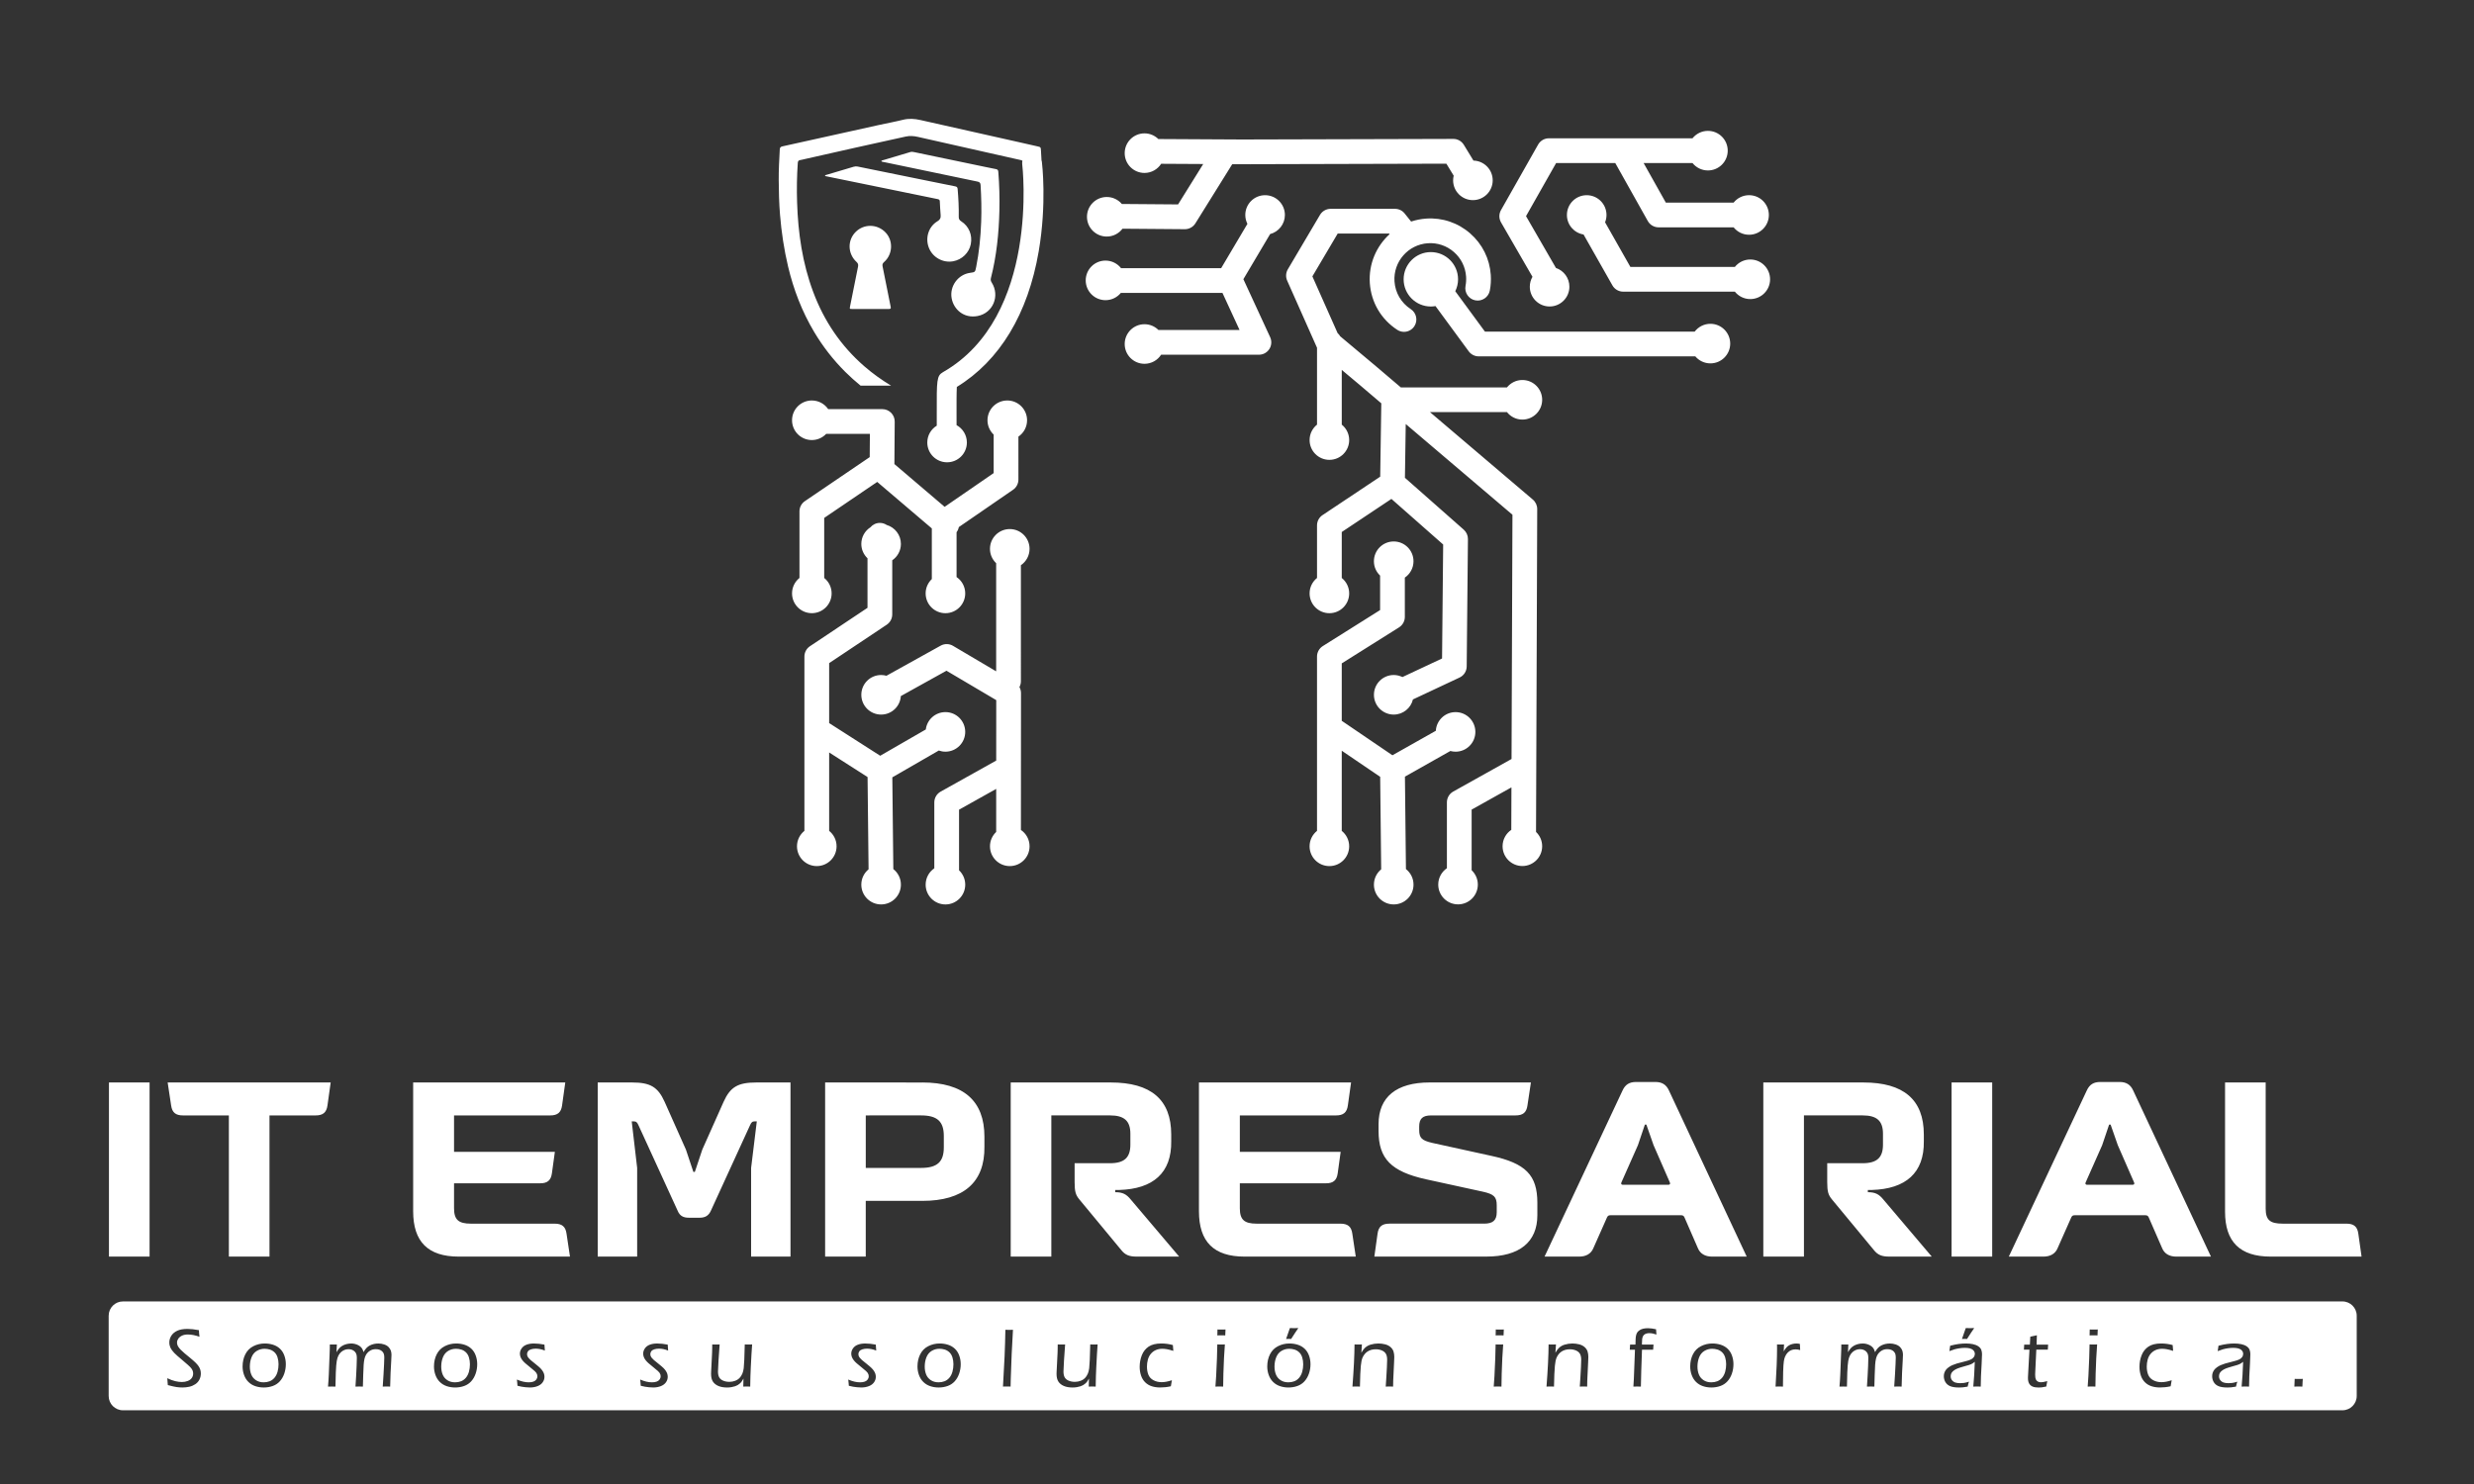 <svg xmlns="http://www.w3.org/2000/svg" xmlns:xlink="http://www.w3.org/1999/xlink" id="Capa_1" x="0px" y="0px" viewBox="0 0 1500 900" xml:space="preserve"><rect x="0" y="0" width="1500" height="900" fill="#333333" stroke="none"/><path fill="#FFFFFF" d="M90.69,762.09H66.06v-105.6h24.63V762.09z M101.65,656.49h98.84l-1.95,13.97c-0.6,4.21-2.7,6.01-7.21,6.01 h-27.94v85.62h-24.63v-85.62h-27.79c-4.51,0-6.61-1.8-7.21-6.01L101.65,656.49z M342.73,656.49l-1.95,13.97 c-0.6,4.21-2.7,6.01-7.21,6.01h-58.28v22.08h61.13l-1.8,13.07c-0.6,4.21-2.7,6.01-7.06,6.01h-52.27v15.17 c0,6.91,2.7,9.31,10.21,9.31h50.77c4.51,0,6.61,1.8,7.21,6.01l2.1,13.97h-67.44c-18.63,0-27.64-9.01-27.64-27.49v-78.11H342.73z  M362.4,656.49h20.88c10.96,0,15.62,2.7,19.68,11.72l12.92,28.99l4.51,13.52h0.9l4.51-13.52l12.92-28.99 c4.06-9.01,8.71-11.72,19.83-11.72h20.73v105.6h-23.88v-53.77l3.45-28.24h-1.2c-1.5,0-2.1,0.45-3,2.55l-23.73,51.82 c-1.35,2.85-3.46,4.06-6.61,4.06h-6.76c-3.3,0-5.41-1.2-6.61-4.06l-23.73-51.82c-0.9-2.1-1.5-2.55-3.15-2.55h-1.05l3.3,28.24v53.77 H362.4V656.49z M559.16,656.49c25.08,0,37.7,11.12,37.7,32.9v6.01c0.3,21.63-12.62,32.9-37.7,32.9h-34.25v33.8h-24.63v-105.6H559.16 z M524.92,676.47v31.84h33.5c9.91,0,13.82-3.75,13.82-12.47v-6.91c0-8.86-4.06-12.47-13.82-12.47H524.92z M673.47,656.49 c24.33,0,36.65,10.36,36.65,31.54v4.06c0.3,19.23-10.96,28.99-31.54,29.59h-2.4v1.35c4.51,0,6.76,1.2,9.46,4.51l29.29,34.55h-25.69 c-4.51,0-7.06-0.9-9.61-4.21l-25.23-30.49c-2.25-2.7-2.85-4.81-2.85-10.51v-11.42h21.48c8.86,0,12.32-3.61,12.32-11.27v-6.61 c0-7.81-3.76-11.12-12.32-11.12h-35.6v85.62h-24.63v-105.6H673.47z M819.16,656.49l-1.95,13.97c-0.6,4.21-2.7,6.01-7.21,6.01h-58.28 v22.08h61.13l-1.8,13.07c-0.6,4.21-2.7,6.01-7.06,6.01h-52.27v15.17c0,6.91,2.7,9.31,10.21,9.31h50.77c4.51,0,6.61,1.8,7.21,6.01 l2.1,13.97h-67.44c-18.63,0-27.64-9.01-27.64-27.49v-78.11H819.16z M867.67,676.47c-5.11,0-7.21,1.95-7.21,6.76v1.95 c0,4.96,1.5,6.46,7.96,7.96l35.6,7.81c21.03,4.51,28.09,11.72,28.09,28.54V737c0,16.22-10.81,25.08-30.94,25.08h-67.89l1.95-13.97 c0.6-4.21,2.7-6.01,7.21-6.01h57.38c5.26,0,7.66-1.95,7.66-6.91v-4.21c0-5.11-1.65-6.76-8.41-8.26l-34.4-7.51 c-21.18-4.66-28.84-12.47-28.84-29.29v-4.21c0-16.37,10.81-25.23,30.94-25.23h61.43l-2.1,13.97c-0.6,4.21-2.7,6.01-7.21,6.01H867.67 z M983.78,661.3c1.65-3.61,4.21-5.11,8.11-5.11h11.87c3.75,0,6.46,1.5,8.11,5.11l47.17,100.79H1038c-4.21,0-7.21-1.8-8.56-5.11 l-8.11-18.62c-0.45-1.05-1.05-1.35-2.1-1.35h-42.81c-1.05,0-1.65,0.3-2.1,1.35l-8.26,18.62c-1.35,3.3-4.36,5.11-8.56,5.11h-21.03 L983.78,661.3z M1011.57,718.53c0.9,0,1.2-0.6,0.9-1.35l-9.91-22.68l-4.36-12.47h-0.9l-4.21,12.47l-10.06,22.68 c-0.3,0.75,0,1.35,0.9,1.35H1011.57z M1129.78,656.49c24.33,0,36.65,10.36,36.65,31.54v4.06c0.3,19.23-10.96,28.99-31.54,29.59h-2.4 v1.35c4.51,0,6.76,1.2,9.46,4.51l29.29,34.55h-25.69c-4.51,0-7.06-0.9-9.61-4.21l-25.23-30.49c-2.25-2.7-2.85-4.81-2.85-10.51 v-11.42h21.48c8.86,0,12.32-3.61,12.32-11.27v-6.61c0-7.81-3.75-11.12-12.32-11.12h-35.6v85.62h-24.63v-105.6H1129.78z  M1207.88,762.09h-24.63v-105.6h24.63V762.09z M1265.25,661.3c1.65-3.61,4.21-5.11,8.11-5.11h11.87c3.75,0,6.46,1.5,8.11,5.11 l47.17,100.79h-21.03c-4.21,0-7.21-1.8-8.56-5.11l-8.11-18.62c-0.45-1.05-1.05-1.35-2.1-1.35h-42.81c-1.05,0-1.65,0.3-2.1,1.35 l-8.26,18.62c-1.35,3.3-4.36,5.11-8.56,5.11h-21.03L1265.25,661.3z M1293.04,718.53c0.9,0,1.2-0.6,0.9-1.35l-9.91-22.68l-4.36-12.47 h-0.9l-4.21,12.47l-10.06,22.68c-0.3,0.75,0,1.35,0.9,1.35H1293.04z M1431.83,762.09h-55.13c-18.62,0-27.64-9.01-27.64-27.19v-78.41 h24.63v76.46c0,6.91,2.55,9.16,10.36,9.16h38.6c4.51,0,6.61,1.8,7.21,6.01L1431.83,762.09z"></path><path fill="#FFFFFF" d="M618.98,413.13c0,1.29-0.32,2.49-0.89,3.55c0.61,1.1,0.95,2.35,0.95,3.64l-0.05,83.01 c3.17,2.16,5.24,5.79,5.24,9.92c0,6.63-5.37,12-12,12s-12-5.37-12-12c0-3.43,1.45-6.52,3.76-8.7l0.01-26.11l-22.52,12.59v36.78 c2.31,2.19,3.75,5.27,3.75,8.7c0,6.63-5.37,12-12,12s-12-5.37-12-12c0-4.12,2.08-7.76,5.25-9.92v-39.95c0-2.72,1.47-5.22,3.84-6.55 l33.69-18.83l0.02-36.66l-30.17-17.83l-27.67,15.37c-0.4,6.27-5.59,11.23-11.96,11.23c-6.63,0-12-5.37-12-12c0-6.63,5.37-12,12-12 c1.12,0,2.21,0.17,3.24,0.45l32.87-18.26c2.33-1.29,5.17-1.26,7.46,0.1l26.18,15.47v-65.57c-2.3-2.19-3.75-5.27-3.75-8.7 c0-6.63,5.37-12,12-12s12,5.37,12,12c0,4.12-2.08,7.76-5.25,9.92V413.13z M488.01,303.92c-2.06,1.4-3.29,3.72-3.29,6.2v40.39 c-2.74,2.2-4.5,5.57-4.5,9.36c0,6.63,5.37,12,12,12s12-5.37,12-12c0-3.79-1.76-7.16-4.5-9.36V314.1l32.14-21.83l33.11,28.2v30.71 c-2.3,2.19-3.75,5.27-3.75,8.7c0,6.63,5.37,12,12,12s12-5.37,12-12c0-4.12-2.08-7.76-5.25-9.92v-27.19 c0.71-0.95,1.16-2.01,1.37-3.11l32.88-22.63c2.03-1.4,3.25-3.71,3.25-6.18V264.8c3.17-2.16,5.25-5.8,5.25-9.92c0-6.63-5.37-12-12-12 s-12,5.37-12,12c0,3.43,1.45,6.51,3.75,8.7v23.33l-29.74,20.47l-30.45-25.94l0.19-25.75c0.01-2-0.77-3.92-2.18-5.34 c-1.41-1.42-3.32-2.22-5.32-2.22h-32.83c-2.16-3.17-5.8-5.25-9.92-5.25c-6.63,0-12,5.37-12,12c0,6.63,5.37,12,12,12 c3.43,0,6.51-1.44,8.7-3.75h26.5l-0.11,14.1L488.01,303.92z M541.63,527.07l-0.61-55.64l28.18-16.26c1.26,0.45,2.61,0.7,4.02,0.7 c6.63,0,12-5.37,12-12c0-6.63-5.37-12-12-12c-6.13,0-11.17,4.59-11.9,10.52l-27.65,15.95l-30.95-19.81v-36.36l34.92-23.31 c2.08-1.39,3.33-3.73,3.33-6.24V339.8c3.17-2.16,5.25-5.8,5.25-9.92c0-5.45-3.64-10.05-8.62-11.51c-1.18-0.78-2.6-1.24-4.13-1.24 c-2.29,0-4.34,1.03-5.72,2.65c-3.32,2.13-5.53,5.85-5.53,10.1c0,3.43,1.45,6.51,3.75,8.7v30.04l-34.92,23.31 c-2.08,1.39-3.33,3.73-3.33,6.24v105.72c-2.74,2.2-4.5,5.57-4.5,9.36c0,6.63,5.37,12,12,12s12-5.37,12-12c0-3.79-1.76-7.16-4.5-9.36 v-47.54l23.29,14.91l0.61,55.96c-2.69,2.2-4.4,5.54-4.4,9.29c0,6.63,5.37,12,12,12s12-5.37,12-12 C546.23,532.67,544.43,529.27,541.63,527.07z M671.03,143.46c3.9,0,7.36-1.87,9.55-4.76l37.76,0.3c0.02,0,0.04,0,0.06,0 c2.59,0,5-1.34,6.37-3.54l22.32-35.85l5.96-0.02l4.94,0.03l0-0.04l118.94-0.32l4.45,7.29c-0.22,0.91-0.35,1.85-0.35,2.82 c0,6.63,5.37,12,12,12s12-5.37,12-12c0-6.52-5.2-11.81-11.67-11.98l-5.83-9.55c-1.37-2.24-3.76-3.62-6.42-3.59L753.09,84.6 l-50.78-0.28c-2.17-2.13-5.13-3.44-8.4-3.44c-6.63,0-12,5.37-12,12c0,6.63,5.37,12,12,12c4.25,0,7.98-2.22,10.11-5.55l25.5,0.14 l-15.25,24.5l-34.09-0.27c-2.2-2.59-5.48-4.23-9.14-4.23c-6.63,0-12,5.37-12,12S664.4,143.46,671.03,143.46z M923.03,254.46 c6.63,0,12-5.37,12-12c0-6.63-5.37-12-12-12c-3.79,0-7.16,1.76-9.36,4.5h-64.32l-15.25-12.97l-21.54-18.05 c-0.41-0.73-0.94-1.38-1.56-1.93l-15.29-34.4l15.36-25.99h31.12l0.32,0.4c-8.02,7.3-12.76,18.04-11.98,29.68 c0.79,11.63,6.85,21.96,16.63,28.33c1.26,0.82,2.68,1.22,4.08,1.22c2.45,0,4.85-1.2,6.29-3.41c2.26-3.47,1.28-8.12-2.19-10.38 c-5.79-3.77-9.39-9.89-9.85-16.77c-0.81-11.97,8.27-22.36,20.23-23.18c5.8-0.39,11.4,1.49,15.78,5.32c4.38,3.82,7,9.12,7.4,14.92 c0.13,1.89,0.01,3.78-0.34,5.61c-0.79,4.07,1.88,8,5.94,8.79c4.07,0.78,8-1.88,8.79-5.94c0.6-3.11,0.79-6.29,0.58-9.47 c-0.66-9.79-5.1-18.74-12.5-25.2c-7.4-6.46-16.88-9.65-26.66-8.98c-3.18,0.22-6.25,0.84-9.14,1.8l-3.93-4.91 c-1.42-1.78-3.58-2.81-5.86-2.81h-39c-2.65,0-5.11,1.4-6.46,3.68l-19.5,33c-1.23,2.09-1.38,4.64-0.4,6.86l18,40.5 c0.03,0.07,0.07,0.13,0.1,0.2v46.64c-2.74,2.2-4.5,5.57-4.5,9.36c0,6.63,5.37,12,12,12s12-5.37,12-12c0-3.79-1.76-7.16-4.5-9.36 v-33.19l10.89,9.13l13.08,11.13l-0.66,44.49l-34.97,23.31c-2.09,1.39-3.34,3.73-3.34,6.24v31.89c-2.74,2.2-4.5,5.57-4.5,9.36 c0,6.63,5.37,12,12,12s12-5.37,12-12c0-3.79-1.76-7.16-4.5-9.36v-27.88l30.11-20.07L875,330.23l-0.67,69.11l-24.02,11.27 c-1.6-0.78-3.38-1.24-5.28-1.24c-6.63,0-12,5.37-12,12c0,6.63,5.37,12,12,12c5.66,0,10.39-3.92,11.65-9.19l28.28-13.28 c2.61-1.22,4.29-3.83,4.31-6.72l0.75-77.25c0.02-2.18-0.91-4.26-2.54-5.7l-35.66-31.47l0.49-32.61l64.7,55.02l-0.55,148.13 l-35.35,19.75c-2.37,1.33-3.84,3.83-3.84,6.55v39.95c-3.17,2.16-5.25,5.8-5.25,9.92c0,6.63,5.37,12,12,12s12-5.37,12-12 c0-3.43-1.44-6.51-3.75-8.7v-36.78l24.13-13.48l-0.09,25.76c-3.19,2.16-5.28,5.81-5.28,9.94c0,6.63,5.37,12,12,12s12-5.37,12-12 c0-3.41-1.43-6.49-3.72-8.67l0.72-195.81c0.01-2.21-0.96-4.31-2.64-5.74l-62.4-53.07h46.69 C915.87,252.7,919.24,254.46,923.03,254.46z M852.43,527.07l-0.61-56.07l27.55-15.55c1.01,0.27,2.06,0.43,3.15,0.43 c6.63,0,12-5.37,12-12c0-6.63-5.37-12-12-12c-6.4,0-11.61,5.01-11.97,11.32l-26.31,14.85l-30.73-20.9v-34.83l34.74-21.84 c2.18-1.37,3.51-3.77,3.51-6.35V350.3c3.17-2.16,5.25-5.8,5.25-9.92c0-6.63-5.37-12-12-12s-12,5.37-12,12c0,3.43,1.44,6.51,3.75,8.7 v20.91l-34.74,21.84c-2.18,1.37-3.51,3.77-3.51,6.35v105.72c-2.74,2.2-4.5,5.57-4.5,9.36c0,6.63,5.37,12,12,12s12-5.37,12-12 c0-3.79-1.76-7.16-4.5-9.36v-48.61l23.3,15.84l0.61,56.09c-2.69,2.2-4.4,5.54-4.4,9.29c0,6.63,5.37,12,12,12s12-5.37,12-12 C857.03,532.67,855.23,529.27,852.43,527.07z M1037.03,196.38c-3.9,0-7.35,1.87-9.54,4.75H900.34l-18-24.51 c1.07-2.19,1.69-4.63,1.69-7.23c0-9.11-7.39-16.5-16.5-16.5c-9.11,0-16.5,7.39-16.5,16.5c0,9.11,7.39,16.5,16.5,16.5 c0.96,0,1.9-0.1,2.82-0.26l20.15,27.44c1.41,1.92,3.66,3.06,6.05,3.06h131.33c2.2,2.6,5.48,4.25,9.16,4.25c6.63,0,12-5.37,12-12 C1049.03,201.75,1043.66,196.38,1037.03,196.38z M929.15,167.87c-1.02,1.77-1.62,3.81-1.62,6c0,6.63,5.37,12,12,12s12-5.37,12-12 c0-5.28-3.41-9.75-8.15-11.36l-18.14-31.43l18.25-32.21h35.85l19.73,35.17c1.33,2.37,3.83,3.83,6.54,3.83h45.5 c2.2,2.74,5.57,4.5,9.36,4.5c6.63,0,12-5.37,12-12c0-6.63-5.37-12-12-12c-3.79,0-7.16,1.76-9.36,4.5H1010l-13.47-24h29.64 c2.2,2.74,5.57,4.5,9.36,4.5c6.63,0,12-5.37,12-12c0-6.63-5.37-12-12-12c-3.79,0-7.16,1.76-9.36,4.5h-87.06 c-2.7,0-5.19,1.45-6.53,3.8l-22.52,39.75c-1.31,2.31-1.3,5.15,0.03,7.45L929.15,167.87z M1061.21,157.38c-3.79,0-7.16,1.76-9.36,4.5 h-63.34l-15.34-27.06c0.55-1.37,0.86-2.87,0.86-4.44c0-6.63-5.37-12-12-12s-12,5.37-12,12c0,5.97,4.37,10.92,10.09,11.83l17.5,30.87 c1.33,2.35,3.82,3.8,6.52,3.8h67.71c2.2,2.74,5.57,4.5,9.36,4.5c6.63,0,12-5.37,12-12C1073.21,162.75,1067.84,157.38,1061.21,157.38 z M767.03,118.38c-6.63,0-12,5.37-12,12c0,1.94,0.47,3.76,1.29,5.38l-15.92,26.87h-60.7c-2.2-2.79-5.6-4.59-9.42-4.59 c-6.63,0-12,5.37-12,12c0,6.63,5.37,12,12,12c3.75,0,7.1-1.72,9.3-4.41h61.6l10.38,22.5h-49.18c-2.17-2.16-5.16-3.5-8.47-3.5 c-6.63,0-12,5.37-12,12c0,6.63,5.37,12,12,12c4.23,0,7.94-2.19,10.08-5.5h59.3c2.56,0,4.94-1.3,6.32-3.46 c1.38-2.15,1.56-4.86,0.49-7.19l-16.23-35.16l16.21-27.36c5.15-1.35,8.96-6.02,8.96-11.6C779.03,123.75,773.66,118.38,767.03,118.38 z M605.94,127.72c0.19-7.86-0.03-15.71-0.66-23.55c-0.08-0.97-0.45-1.43-1.38-1.61c-2.06-0.39-4.12-0.82-6.18-1.25 c-14.52-3.03-29.03-6.06-43.54-9.08c-0.74-0.16-1.47-0.25-2.24-0.02c-5.39,1.62-10.79,3.21-16.18,4.83 c-0.49,0.15-1.08,0.15-1.46,0.71c0.49,0.45,1.1,0.42,1.65,0.54c4.97,1.05,9.95,2.07,14.93,3.11c13.94,2.91,27.87,5.85,41.82,8.73 c1.23,0.25,1.76,0.78,1.84,2.07c0.44,7.43,0.63,14.85,0.36,22.29c-0.34,9.21-1.23,18.35-3.03,27.39c-0.63,3.17-0.62,3.17-3.71,3.59 c-7.3,1-12.47,8.09-11.18,15.38c1.19,6.72,7.33,12.4,15.74,10.81c9.37-1.76,13.69-12.26,8.54-20.35c-0.57-0.9-0.72-1.67-0.46-2.69 C604.22,155.22,605.61,141.53,605.94,127.72z M568.43,120.73c0.77,0.16,1.34,0.37,1.38,1.31c0.14,2.81,0.26,5.62,0.51,8.42 c0.16,1.73-0.33,2.77-1.93,3.72c-5.43,3.25-7.56,10.14-5.21,16.1c2.31,5.86,8.59,9.33,14.77,8.17c5.35-1.01,9.61-5.15,10.64-10.36 c1.09-5.53-1.11-10.89-5.8-13.87c-1.09-0.69-1.53-1.45-1.5-2.74c0.1-5.63-0.19-11.25-0.67-16.87c-0.09-1.05-0.54-1.41-1.52-1.6 c-5.89-1.16-11.78-2.37-17.66-3.57c-13.79-2.81-27.57-5.61-41.36-8.42c-0.84-0.17-1.64-0.16-2.48,0.1 c-5.51,1.66-11.03,3.29-16.54,4.93c-0.31,0.09-0.68,0.1-0.88,0.5c0.26,0.35,0.57,0.32,0.86,0.38c13.58,2.78,27.16,5.55,40.73,8.34 C550.66,117.08,559.54,118.92,568.43,120.73z M536.89,140.95c-4.96-5.18-13.05-5.32-18.08-0.31c-5.1,5.07-4.91,13.22,0.51,18.22 c0.93,0.86,1.16,1.66,0.91,2.87c-1.64,7.98-3.22,15.97-4.81,23.97c-0.34,1.68-0.32,1.69,1.38,1.69c3.61,0,7.23,0,10.84,0 c1.39,0,2.77,0,4.16,0c2.35,0,4.71-0.03,7.06,0.01c1.1,0.02,1.46-0.39,1.14-1.43c-0.09-0.28-0.11-0.58-0.17-0.87 c-1.57-7.87-3.11-15.74-4.72-23.59c-0.24-1.16,0.06-1.84,0.92-2.6C541.32,154.28,541.69,145.95,536.89,140.95z M631.47,97.15 c-0.09-1.92-0.2-3.85-0.32-5.79c-0.13-2.13-0.14-2.15-2.26-2.63c-3.56-0.81-7.13-1.62-10.69-2.42c-20.04-4.5-40.09-8.97-60.13-13.51 c-3.54-0.8-6.99-1.05-10.58-0.16c-4.77,1.19-9.61,2.06-14.41,3.12c-19.56,4.33-39.12,8.69-58.68,13c-1.1,0.24-1.56,0.71-1.62,1.82 c-0.33,6.21-0.68,12.42-0.64,18.64c0.05,7.01,0.22,14.02,0.79,21.02c0.87,10.61,2.44,21.11,4.9,31.46 c3.33,13.98,8.44,27.27,15.82,39.65c5.28,8.86,11.56,16.92,18.86,24.2c2.96,2.95,6.07,5.71,9.27,8.33h18.49 c-5.71-3.44-11.13-7.31-16.19-11.71c-14.24-12.36-24.45-27.49-31.03-45.11c-6.55-17.51-9.19-35.75-9.77-54.32 c-0.25-7.98-0.14-15.96,0.42-23.94c0.08-1.1,0.45-1.58,1.51-1.74c0.99-0.15,1.97-0.42,2.95-0.64c20.32-4.58,40.64-9.21,61-13.61 c2.5-0.54,4.91-0.35,7.35,0.2c12.95,2.93,25.9,5.84,38.85,8.76c7.83,1.76,15.66,3.53,23.49,5.29c0.43,0.1,0.79,0.22,1.05,0.46 c-0.16,0.67-0.21,1.38-0.12,2.11c0.12,0.92,10.82,92.42-48.02,126.05c-3.86,2.2-3.85,4.79-3.8,24.96c0.01,2.26,0.01,4.93,0,7.51 c-3.44,2.11-5.74,5.89-5.74,10.22c0,6.63,5.37,12,12,12c6.63,0,12-5.37,12-12c0-4.55-2.53-8.5-6.25-10.54c0-2.11,0-4.5-0.01-7.23 c-0.01-5.12-0.03-12.36,0.17-15.94c26.01-15.94,43.15-44.31,49.65-82.27c4.97-29.04,2.04-53.24,1.92-54.26 C631.64,97.79,631.56,97.47,631.47,97.15z"></path><path fill="#FFFFFF" d="M577.47,823.23c0.4,1.29,0.6,2.68,0.6,4.16c0,1.58-0.2,3.09-0.6,4.53c-0.4,1.44-1.02,2.65-1.86,3.64 s-1.82,1.7-2.95,2.13c-1.12,0.43-2.32,0.64-3.58,0.64c-1.85,0-3.43-0.44-4.73-1.31c-1.31-0.87-2.25-2.02-2.82-3.44 c-0.57-1.42-0.86-3.02-0.86-4.8c0-2.03,0.34-3.91,1.03-5.64c0.69-1.72,1.75-3.01,3.19-3.87s3.01-1.29,4.72-1.29 c1.07,0,2.14,0.16,3.19,0.48s1.99,0.87,2.82,1.65C576.45,820.9,577.06,821.94,577.47,823.23z M1044.13,820.12 c-0.83-0.78-1.77-1.33-2.82-1.65s-2.11-0.48-3.19-0.48c-1.71,0-3.29,0.43-4.72,1.29s-2.5,2.15-3.19,3.87 c-0.69,1.72-1.03,3.6-1.03,5.64c0,1.78,0.29,3.38,0.86,4.8c0.57,1.42,1.51,2.57,2.82,3.44c1.31,0.87,2.89,1.31,4.73,1.31 c1.26,0,2.45-0.21,3.58-0.64c1.12-0.43,2.11-1.14,2.95-2.13s1.46-2.21,1.86-3.64c0.4-1.44,0.6-2.95,0.6-4.53 c0-1.48-0.2-2.87-0.6-4.16C1045.58,821.94,1044.96,820.9,1044.13,820.12z M1428.89,797.95v48.67c0,4.79-3.88,8.67-8.67,8.67H74.56 c-4.79,0-8.67-3.88-8.67-8.67v-48.67c0-4.79,3.88-8.67,8.67-8.67h1345.67C1425.01,789.28,1428.89,793.16,1428.89,797.95z  M1189.55,812.04c0.45-0.03,0.96-0.05,1.51-0.05c0.57,0,1.09,0.02,1.56,0.05c1.8-2.84,3.25-5.04,4.36-6.61 c-0.92,0.03-1.78,0.05-2.57,0.05c-0.87,0-1.72-0.02-2.55-0.05L1189.55,812.04z M779.76,812.04c0.45-0.03,0.96-0.05,1.51-0.05 c0.57,0,1.09,0.02,1.56,0.05c1.8-2.84,3.25-5.04,4.36-6.61c-0.93,0.03-1.78,0.05-2.57,0.05c-0.87,0-1.72-0.02-2.55-0.05 L779.76,812.04z M121.77,832.97c0-0.87-0.13-1.69-0.38-2.43c-0.25-0.75-0.6-1.45-1.06-2.09c-0.45-0.65-1.06-1.35-1.83-2.11 s-1.98-1.82-3.66-3.2c-1.67-1.38-2.64-2.17-2.89-2.37c-1.01-0.86-1.8-1.58-2.37-2.18c-0.57-0.6-1.05-1.19-1.44-1.78 c-0.27-0.4-0.47-0.83-0.61-1.27c-0.13-0.45-0.2-0.9-0.2-1.38c0-0.79,0.25-1.55,0.76-2.29s1.24-1.35,2.22-1.83 c0.97-0.48,2.19-0.71,3.63-0.71c2.1,0,4.44,0.45,7.01,1.36c-0.2-1.57-0.32-2.9-0.35-3.99c-2.72-0.5-5.02-0.76-6.89-0.76 c-2.61,0-4.7,0.38-6.29,1.13c-1.59,0.76-2.78,1.77-3.57,3.03c-0.79,1.26-1.19,2.61-1.19,4.06c0,0.57,0.06,1.13,0.18,1.68 c0.12,0.55,0.28,1.04,0.49,1.49c0.21,0.45,0.51,0.94,0.9,1.49c0.39,0.55,0.87,1.12,1.44,1.71c0.57,0.6,1.21,1.2,1.92,1.8l1.87,1.59 c1.87,1.58,3.31,2.82,4.33,3.72c1.02,0.9,1.73,1.61,2.14,2.14c0.41,0.53,0.71,1.05,0.9,1.56c0.19,0.51,0.28,1.06,0.28,1.65 c0,1.01-0.27,1.9-0.82,2.69c-0.55,0.78-1.36,1.39-2.45,1.82s-2.26,0.64-3.52,0.64c-1.31,0-2.68-0.17-4.1-0.52s-3.02-0.94-4.8-1.78 c0.15,1.18,0.26,2.56,0.33,4.16c2.29,0.62,4.05,1.02,5.28,1.2s2.43,0.26,3.59,0.26c1.45,0,2.83-0.15,4.16-0.45 c1.33-0.3,2.53-0.82,3.62-1.54s1.92-1.65,2.5-2.79S121.77,834.32,121.77,832.97z M173.3,827.35c0-1.85-0.3-3.61-0.91-5.27 c-0.6-1.67-1.49-3.04-2.66-4.14c-1.17-1.09-2.55-1.89-4.15-2.4c-1.6-0.5-3.28-0.76-5.04-0.76c-2.45,0-4.76,0.54-6.91,1.63 c-2.15,1.08-3.78,2.72-4.89,4.92c-1.11,2.19-1.66,4.66-1.66,7.4c0,1.82,0.3,3.55,0.91,5.21c0.61,1.66,1.49,3.06,2.66,4.2 c1.17,1.14,2.55,1.98,4.15,2.52c1.6,0.54,3.3,0.81,5.09,0.81c1.93,0,3.75-0.3,5.44-0.9c1.69-0.6,3.12-1.53,4.29-2.81 c1.17-1.28,2.08-2.83,2.72-4.67C172.97,831.26,173.3,829.35,173.3,827.35z M237.36,821.65c0-0.79-0.11-1.58-0.34-2.36 c-0.23-0.78-0.68-1.53-1.35-2.26c-0.67-0.72-1.58-1.28-2.71-1.66c-1.14-0.39-2.31-0.58-3.52-0.58c-1.9,0-3.62,0.39-5.16,1.16 c-1.54,0.77-2.82,2.13-3.85,4.06c-0.27-0.86-0.53-1.51-0.79-1.97c-0.26-0.45-0.61-0.87-1.03-1.26s-0.94-0.73-1.54-1.03 s-1.25-0.54-1.95-0.71c-0.71-0.17-1.42-0.25-2.14-0.25c-1.04,0-2.05,0.13-3.01,0.39c-0.97,0.26-1.83,0.63-2.58,1.1 c-0.76,0.47-1.37,0.98-1.83,1.54c-0.46,0.55-0.98,1.3-1.55,2.25l0.23-4.69c-0.69,0.02-1.39,0.03-2.09,0.03 c-0.66,0-1.38-0.01-2.17-0.03c0,0.66-0.01,1.61-0.03,2.88l-0.6,15.36c-0.08,1.66-0.15,2.88-0.2,3.66l-0.28,3.66 c1.09-0.03,1.86-0.05,2.3-0.05c0.4,0,1.14,0.02,2.22,0.05c0-2.3,0.07-5.14,0.21-8.5c0.14-3.36,0.33-5.72,0.58-7.07 c0.24-1.35,0.58-2.45,1.02-3.28c0.44-0.83,0.97-1.53,1.61-2.11c0.64-0.57,1.34-1,2.09-1.3c0.76-0.29,1.55-0.44,2.4-0.44 c0.79,0,1.51,0.13,2.17,0.39s1.21,0.64,1.68,1.13c0.46,0.5,0.78,1.04,0.95,1.64c0.17,0.6,0.25,1.32,0.25,2.18 c0,1.33-0.04,2.93-0.13,4.82l-0.3,6.1c-0.1,2.2-0.23,4.35-0.4,6.43c1.08-0.03,1.84-0.05,2.3-0.05c0.49,0,1.22,0.02,2.2,0.05 l0.2-7.06c0.07-2.56,0.16-4.62,0.27-6.18c0.1-1.47,0.28-2.71,0.53-3.72c0.2-0.81,0.46-1.51,0.78-2.1c0.3-0.57,0.67-1.09,1.11-1.54 c0.44-0.47,0.93-0.87,1.49-1.19c0.5-0.3,1.03-0.53,1.56-0.68c0.57-0.15,1.19-0.23,1.87-0.23c0.84,0,1.59,0.11,2.24,0.34 s1.21,0.56,1.65,1s0.77,0.93,0.97,1.48c0.2,0.55,0.3,1.31,0.3,2.29c0,1.09-0.04,2.4-0.13,3.91l-0.33,6.25 c-0.13,2.67-0.29,5.15-0.48,7.42c1.06-0.03,1.86-0.05,2.4-0.05c0.5,0,1.2,0.02,2.1,0.05c0.02-2.2,0.1-4.96,0.25-8.26 c0.15-3.3,0.28-5.76,0.4-7.38C237.3,823.66,237.36,822.45,237.36,821.65z M289.34,827.35c0-1.85-0.3-3.61-0.91-5.27 c-0.6-1.67-1.49-3.04-2.66-4.14c-1.17-1.09-2.55-1.89-4.15-2.4c-1.6-0.5-3.28-0.76-5.04-0.76c-2.45,0-4.76,0.54-6.91,1.63 c-2.15,1.08-3.78,2.72-4.89,4.92c-1.11,2.19-1.66,4.66-1.66,7.4c0,1.82,0.3,3.55,0.91,5.21c0.61,1.66,1.49,3.06,2.66,4.2 c1.17,1.14,2.55,1.98,4.15,2.52c1.6,0.54,3.3,0.81,5.09,0.81c1.93,0,3.75-0.3,5.44-0.9c1.69-0.6,3.12-1.53,4.29-2.81 c1.17-1.28,2.08-2.83,2.72-4.67C289.02,831.26,289.34,829.35,289.34,827.35z M319.56,821.19c0-0.62,0.2-1.19,0.59-1.71 c0.4-0.52,1.02-0.91,1.87-1.17s1.77-0.39,2.76-0.39c1.83,0,3.69,0.39,5.57,1.16c-0.1-1.09-0.19-2.29-0.25-3.61 c-2.32-0.45-4.45-0.68-6.38-0.68c-1.73,0-3.24,0.25-4.53,0.74c-1.29,0.5-2.27,1.25-2.95,2.26c-0.68,1.01-1.02,2.05-1.02,3.13 c0,0.67,0.12,1.34,0.35,1.99c0.24,0.66,0.6,1.31,1.1,1.95c0.5,0.65,1.09,1.28,1.79,1.89c0.7,0.61,1.72,1.47,3.08,2.56 c1.35,1.09,2.24,1.84,2.67,2.23s0.75,0.75,0.97,1.08c0.22,0.33,0.38,0.67,0.49,1.02c0.11,0.35,0.16,0.7,0.16,1.06 c0,0.64-0.2,1.25-0.59,1.85c-0.4,0.59-0.99,1.04-1.78,1.34s-1.76,0.45-2.9,0.45c-2.19,0-4.57-0.56-7.16-1.69 c0.13,1.08,0.2,1.73,0.2,1.93l0.15,1.85c1.01,0.25,1.85,0.44,2.53,0.57c0.68,0.13,1.51,0.24,2.48,0.33s1.82,0.14,2.55,0.14 c1.71,0,3.26-0.28,4.64-0.83c1.38-0.55,2.42-1.34,3.11-2.35c0.7-1.01,1.05-2.1,1.05-3.28c0-0.61-0.09-1.2-0.26-1.78 c-0.18-0.58-0.46-1.16-0.84-1.75c-0.39-0.59-0.85-1.16-1.39-1.71c-0.54-0.55-1.53-1.41-2.99-2.57c-1.45-1.16-2.43-1.95-2.91-2.37 c-0.49-0.42-0.9-0.84-1.25-1.27c-0.34-0.43-0.58-0.83-0.72-1.2C319.63,821.98,319.56,821.6,319.56,821.19z M394.3,821.19 c0-0.62,0.2-1.19,0.59-1.71c0.4-0.52,1.02-0.91,1.87-1.17s1.77-0.39,2.76-0.39c1.83,0,3.69,0.39,5.57,1.16 c-0.1-1.09-0.19-2.29-0.25-3.61c-2.32-0.45-4.45-0.68-6.38-0.68c-1.73,0-3.24,0.25-4.53,0.74c-1.29,0.5-2.27,1.25-2.95,2.26 c-0.68,1.01-1.02,2.05-1.02,3.13c0,0.67,0.12,1.34,0.35,1.99c0.24,0.66,0.6,1.31,1.1,1.95c0.5,0.65,1.09,1.28,1.79,1.89 c0.7,0.61,1.72,1.47,3.08,2.56c1.35,1.09,2.24,1.84,2.67,2.23s0.75,0.75,0.97,1.08c0.22,0.33,0.38,0.67,0.49,1.02 c0.11,0.35,0.16,0.7,0.16,1.06c0,0.64-0.2,1.25-0.59,1.85c-0.4,0.59-0.99,1.04-1.78,1.34s-1.76,0.45-2.9,0.45 c-2.19,0-4.57-0.56-7.16-1.69c0.13,1.08,0.2,1.73,0.2,1.93l0.15,1.85c1.01,0.25,1.85,0.44,2.53,0.57c0.68,0.13,1.51,0.24,2.48,0.33 s1.82,0.14,2.55,0.14c1.71,0,3.26-0.28,4.64-0.83c1.38-0.55,2.42-1.34,3.11-2.35c0.7-1.01,1.05-2.1,1.05-3.28 c0-0.61-0.09-1.2-0.26-1.78c-0.18-0.58-0.46-1.16-0.84-1.75c-0.39-0.59-0.85-1.16-1.39-1.71c-0.54-0.55-1.53-1.41-2.99-2.57 c-1.45-1.16-2.43-1.95-2.91-2.37c-0.49-0.42-0.9-0.84-1.25-1.27c-0.34-0.43-0.58-0.83-0.72-1.2 C394.37,821.98,394.3,821.6,394.3,821.19z M456.02,815.37c-0.91,0.02-1.62,0.03-2.12,0.03l-2.35-0.03c-0.05,3.13-0.14,6.2-0.28,9.23 c-0.12,2.49-0.24,4.21-0.35,5.17c-0.19,1.33-0.45,2.41-0.81,3.25c-0.49,1.14-1.09,2.08-1.82,2.8c-0.67,0.66-1.5,1.18-2.47,1.56 c-1.14,0.44-2.34,0.66-3.58,0.66c-1.41,0-2.68-0.24-3.8-0.72c-1.12-0.48-1.92-1.16-2.4-2.04c-0.48-0.88-0.72-2.06-0.72-3.54 c0-0.98,0.11-3.21,0.32-6.71s0.44-6.72,0.68-9.66c-0.98,0.02-1.7,0.03-2.17,0.03l-2.32-0.03c0,0.96-0.01,1.75-0.02,2.37l-0.07,2.7 l-0.42,8.4c-0.07,1.16-0.12,2.1-0.15,2.82c-0.03,0.72-0.05,1.24-0.05,1.54c0,1.98,0.37,3.55,1.12,4.69s1.85,2.03,3.3,2.65 c1.45,0.62,3.21,0.93,5.26,0.93c0.94,0,1.83-0.07,2.66-0.21c0.83-0.14,1.56-0.32,2.18-0.53c0.62-0.21,1.16-0.45,1.63-0.72 c0.46-0.27,0.91-0.6,1.35-1c0.44-0.39,0.8-0.8,1.1-1.21c0.29-0.41,0.64-1,1.05-1.75l-0.12,4.87c0.72-0.03,1.42-0.05,2.09-0.05 c0.59,0,1.3,0.02,2.12,0.05c0.05-4.44,0.17-8.36,0.35-11.75C455.51,822.99,455.78,818.39,456.02,815.37z M520.46,821.19 c0-0.62,0.2-1.19,0.59-1.71c0.4-0.52,1.02-0.91,1.87-1.17s1.77-0.39,2.76-0.39c1.83,0,3.69,0.39,5.57,1.16 c-0.1-1.09-0.19-2.29-0.25-3.61c-2.32-0.45-4.45-0.68-6.38-0.68c-1.73,0-3.24,0.25-4.53,0.74c-1.29,0.5-2.27,1.25-2.95,2.26 c-0.68,1.01-1.02,2.05-1.02,3.13c0,0.67,0.12,1.34,0.35,1.99c0.24,0.66,0.6,1.31,1.1,1.95c0.5,0.65,1.09,1.28,1.79,1.89 c0.7,0.61,1.72,1.47,3.08,2.56c1.35,1.09,2.24,1.84,2.67,2.23s0.75,0.75,0.97,1.08c0.22,0.33,0.38,0.67,0.49,1.02 c0.11,0.35,0.16,0.7,0.16,1.06c0,0.64-0.2,1.25-0.59,1.85c-0.4,0.59-0.99,1.04-1.78,1.34s-1.76,0.45-2.9,0.45 c-2.19,0-4.57-0.56-7.16-1.69c0.13,1.08,0.2,1.73,0.2,1.93l0.15,1.85c1.01,0.25,1.85,0.44,2.53,0.57c0.68,0.13,1.51,0.24,2.48,0.33 s1.82,0.14,2.55,0.14c1.71,0,3.26-0.28,4.64-0.83c1.38-0.55,2.42-1.34,3.11-2.35c0.7-1.01,1.05-2.1,1.05-3.28 c0-0.61-0.09-1.2-0.26-1.78c-0.18-0.58-0.46-1.16-0.84-1.75c-0.39-0.59-0.85-1.16-1.39-1.71c-0.54-0.55-1.53-1.41-2.99-2.57 c-1.45-1.16-2.43-1.95-2.91-2.37c-0.49-0.42-0.9-0.84-1.25-1.27c-0.34-0.43-0.58-0.83-0.72-1.2 C520.53,821.98,520.46,821.6,520.46,821.19z M582.49,827.35c0-1.85-0.3-3.61-0.91-5.27c-0.6-1.67-1.49-3.04-2.66-4.14 c-1.17-1.09-2.55-1.89-4.15-2.4c-1.6-0.5-3.28-0.76-5.04-0.76c-2.45,0-4.76,0.54-6.91,1.63c-2.15,1.08-3.78,2.72-4.89,4.92 c-1.11,2.19-1.66,4.66-1.66,7.4c0,1.82,0.3,3.55,0.91,5.21c0.61,1.66,1.49,3.06,2.66,4.2c1.17,1.14,2.55,1.98,4.15,2.52 c1.6,0.54,3.3,0.81,5.09,0.81c1.93,0,3.75-0.3,5.44-0.9c1.69-0.6,3.12-1.53,4.29-2.81c1.17-1.28,2.08-2.83,2.72-4.67 C582.16,831.26,582.49,829.35,582.49,827.35z M614.17,806.49c-1.01,0.02-1.76,0.02-2.25,0.02l-2.35-0.02 c-0.1,5.51-0.26,10.85-0.48,16.01c-0.32,7.09-0.65,13.23-0.98,18.41c1.4-0.03,2.2-0.05,2.4-0.05c0.49,0,1.23,0.02,2.22,0.05 l0.1-4.64l0.55-14.98L614.17,806.49z M665.49,815.37c-0.91,0.02-1.62,0.03-2.12,0.03l-2.35-0.03c-0.05,3.13-0.14,6.2-0.28,9.23 c-0.12,2.49-0.24,4.21-0.35,5.17c-0.19,1.33-0.45,2.41-0.81,3.25c-0.49,1.14-1.09,2.08-1.82,2.8c-0.67,0.66-1.5,1.18-2.47,1.56 c-1.14,0.44-2.34,0.66-3.58,0.66c-1.41,0-2.68-0.24-3.8-0.72c-1.12-0.48-1.92-1.16-2.4-2.04c-0.48-0.88-0.72-2.06-0.72-3.54 c0-0.98,0.11-3.21,0.32-6.71s0.44-6.72,0.68-9.66c-0.98,0.02-1.7,0.03-2.17,0.03l-2.32-0.03c0,0.96-0.01,1.75-0.02,2.37l-0.07,2.7 l-0.42,8.4c-0.07,1.16-0.12,2.1-0.15,2.82c-0.03,0.72-0.05,1.24-0.05,1.54c0,1.98,0.37,3.55,1.12,4.69s1.85,2.03,3.3,2.65 c1.45,0.62,3.21,0.93,5.26,0.93c0.94,0,1.83-0.07,2.66-0.21c0.83-0.14,1.56-0.32,2.18-0.53c0.62-0.21,1.16-0.45,1.63-0.72 c0.46-0.27,0.91-0.6,1.35-1c0.44-0.39,0.8-0.8,1.1-1.21c0.29-0.41,0.64-1,1.05-1.75l-0.12,4.87c0.72-0.03,1.42-0.05,2.09-0.05 c0.59,0,1.3,0.02,2.12,0.05c0.05-4.44,0.17-8.36,0.35-11.75C664.98,822.99,665.26,818.39,665.49,815.37z M695.41,828.78 c0-1.41,0.18-2.8,0.54-4.16c0.36-1.36,0.95-2.54,1.78-3.53c0.82-0.99,1.82-1.76,2.99-2.29s2.49-0.81,3.97-0.81 c0.86,0,1.79,0.09,2.8,0.26s2.31,0.52,3.91,1.02c-0.08-0.92-0.18-2.1-0.28-3.53c-2.27-0.64-4.6-0.96-6.99-0.96 c-3.25,0-5.81,0.63-7.69,1.89c-1.88,1.26-3.26,3-4.14,5.22c-0.87,2.22-1.31,4.56-1.31,7.04c0,1.83,0.27,3.58,0.81,5.23 c0.54,1.66,1.38,3.04,2.52,4.16c1.14,1.12,2.48,1.92,4.02,2.41s3.22,0.73,5.03,0.73c0.86,0,1.85-0.05,2.99-0.15 c1.13-0.1,2.32-0.29,3.54-0.58c0.1-0.71,0.22-1.42,0.37-2.16c0.14-0.73,0.23-1.23,0.26-1.5c-2.35,0.79-4.42,1.18-6.2,1.18 c-1.83,0-3.48-0.39-4.96-1.17c-1.47-0.78-2.5-1.89-3.09-3.32C695.7,832.35,695.41,830.68,695.41,828.78z M742.65,815.37l-2.27,0.03 l-2.32-0.03l-0.21,8.35l-0.49,10.84l-0.44,6.36c1.19-0.03,2-0.05,2.42-0.05c0.45,0,1.21,0.02,2.27,0.05c0-1.88,0.05-4.52,0.14-7.92 c0.09-3.4,0.22-6.53,0.37-9.39C742.29,820.73,742.46,817.99,742.65,815.37z M743.03,806.29c-0.72,0.03-1.53,0.05-2.42,0.05 c-0.71,0-1.52-0.02-2.45-0.05c0,0.81-0.03,2-0.08,3.58c0.97-0.02,1.79-0.03,2.45-0.03s1.44,0.01,2.35,0.03 C742.95,808,743,806.81,743.03,806.29z M794.56,827.35c0-1.85-0.3-3.61-0.91-5.27c-0.6-1.67-1.49-3.04-2.66-4.14 c-1.17-1.09-2.55-1.89-4.15-2.4c-1.6-0.5-3.28-0.76-5.04-0.76c-2.45,0-4.76,0.54-6.91,1.63c-2.15,1.08-3.78,2.72-4.89,4.92 c-1.11,2.19-1.66,4.66-1.66,7.4c0,1.82,0.3,3.55,0.91,5.21c0.61,1.66,1.49,3.06,2.66,4.2c1.17,1.14,2.55,1.98,4.15,2.52 c1.6,0.54,3.3,0.81,5.09,0.81c1.93,0,3.75-0.3,5.44-0.9c1.69-0.6,3.12-1.53,4.29-2.81c1.17-1.28,2.08-2.83,2.72-4.67 C794.24,831.26,794.56,829.35,794.56,827.35z M845.36,822.93c0-1.14-0.15-2.21-0.44-3.2s-0.87-1.89-1.74-2.69 c-0.87-0.8-1.97-1.37-3.32-1.73c-1.35-0.35-2.74-0.53-4.19-0.53c-0.79,0-1.59,0.06-2.38,0.18s-1.58,0.3-2.36,0.54 c-0.77,0.24-1.45,0.55-2.02,0.91s-1.07,0.75-1.49,1.17c-0.42,0.42-0.76,0.82-1.01,1.2c-0.25,0.38-0.59,0.92-1.01,1.63l0.33-5.04 c-0.91,0.02-1.64,0.03-2.2,0.03l-2.27-0.03c-0.03,6.49-0.45,15.01-1.26,25.55c1.05-0.03,1.84-0.05,2.36-0.05 c0.52,0,1.25,0.02,2.18,0.05c0.1-5.75,0.28-9.95,0.54-12.58c0.2-2.2,0.55-3.87,1.04-4.99c0.71-1.58,1.7-2.8,2.98-3.66 c1.4-0.92,3.07-1.39,5.02-1.39c1.38,0,2.63,0.24,3.74,0.72c1.11,0.48,1.92,1.16,2.42,2.04c0.5,0.88,0.76,2.06,0.76,3.54 c0,1.03-0.05,2.55-0.15,4.56l-0.33,5.88c-0.08,1.88-0.21,3.84-0.38,5.88c0.72-0.03,1.5-0.05,2.32-0.05c0.67,0,1.39,0.02,2.15,0.05 c0.02-1.46,0.04-2.7,0.07-3.71l0.5-10.57c0.05-1.01,0.08-1.82,0.1-2.45S845.36,823.15,845.36,822.93z M911.39,815.37l-2.27,0.03 l-2.32-0.03l-0.21,8.35l-0.49,10.84l-0.44,6.36c1.19-0.03,2-0.05,2.42-0.05c0.45,0,1.21,0.02,2.27,0.05c0-1.88,0.05-4.52,0.14-7.92 c0.09-3.4,0.22-6.53,0.37-9.39C911.03,820.73,911.21,817.99,911.39,815.37z M911.77,806.29c-0.72,0.03-1.53,0.05-2.42,0.05 c-0.71,0-1.52-0.02-2.45-0.05c0,0.81-0.03,2-0.08,3.58c0.97-0.02,1.79-0.03,2.45-0.03s1.44,0.01,2.35,0.03 C911.69,808,911.74,806.81,911.77,806.29z M963.02,822.93c0-1.14-0.15-2.21-0.44-3.2s-0.87-1.89-1.74-2.69 c-0.87-0.8-1.97-1.37-3.32-1.73c-1.35-0.35-2.74-0.53-4.19-0.53c-0.79,0-1.59,0.06-2.38,0.18s-1.58,0.3-2.36,0.54 c-0.77,0.24-1.45,0.55-2.02,0.91s-1.07,0.75-1.49,1.17c-0.42,0.42-0.76,0.82-1.01,1.2c-0.25,0.38-0.59,0.92-1.01,1.63l0.33-5.04 c-0.91,0.02-1.64,0.03-2.2,0.03l-2.27-0.03c-0.03,6.49-0.45,15.01-1.26,25.55c1.05-0.03,1.84-0.05,2.36-0.05 c0.52,0,1.25,0.02,2.18,0.05c0.1-5.75,0.28-9.95,0.54-12.58c0.2-2.2,0.55-3.87,1.04-4.99c0.71-1.58,1.7-2.8,2.98-3.66 c1.4-0.92,3.07-1.39,5.02-1.39c1.38,0,2.63,0.24,3.74,0.72c1.11,0.48,1.92,1.16,2.42,2.04c0.5,0.88,0.76,2.06,0.76,3.54 c0,1.03-0.05,2.55-0.15,4.56l-0.33,5.88c-0.08,1.88-0.21,3.84-0.38,5.88c0.72-0.03,1.5-0.05,2.32-0.05c0.67,0,1.39,0.02,2.15,0.05 c0.02-1.46,0.04-2.7,0.07-3.71l0.5-10.57c0.05-1.01,0.08-1.82,0.1-2.45S963.02,823.15,963.02,822.93z M995.51,815.42l0.03-1.08 c0-0.84,0.04-1.57,0.11-2.19c0.08-0.62,0.22-1.16,0.43-1.61c0.21-0.45,0.48-0.82,0.81-1.1s0.76-0.5,1.3-0.67s1.13-0.25,1.77-0.25 c1.31,0,2.77,0.28,4.36,0.83c-0.13-1.13-0.22-2.19-0.25-3.2c-1.85-0.42-3.47-0.63-4.87-0.63c-1.06,0-2,0.09-2.81,0.26 c-0.82,0.18-1.53,0.46-2.14,0.85c-0.61,0.39-1.09,0.81-1.44,1.27s-0.6,1.03-0.78,1.69c-0.18,0.66-0.29,1.41-0.33,2.25 c-0.04,0.83-0.08,2.03-0.11,3.59h-3.25c-0.05,1.25-0.12,2.3-0.2,3.13h3.15l-0.68,17.73l-0.28,4.64c1.03-0.03,1.78-0.05,2.25-0.05 c0.49,0,1.25,0.02,2.3,0.05l0.22-9.5l0.45-12.87h6.76c0.07-1.36,0.14-2.4,0.23-3.13H995.51z M1051,827.35c0-1.85-0.3-3.61-0.91-5.27 c-0.6-1.67-1.49-3.04-2.66-4.14c-1.17-1.09-2.55-1.89-4.15-2.4c-1.6-0.5-3.28-0.76-5.04-0.76c-2.45,0-4.76,0.54-6.91,1.63 c-2.15,1.08-3.78,2.72-4.89,4.92c-1.11,2.19-1.66,4.66-1.66,7.4c0,1.82,0.3,3.55,0.91,5.21c0.61,1.66,1.49,3.06,2.66,4.2 c1.17,1.14,2.55,1.98,4.15,2.52c1.6,0.54,3.3,0.81,5.09,0.81c1.93,0,3.75-0.3,5.44-0.9c1.69-0.6,3.12-1.53,4.29-2.81 c1.17-1.28,2.08-2.83,2.72-4.67C1050.68,831.26,1051,829.35,1051,827.35z M1091.46,818.77c-0.1-1.38-0.16-2.62-0.18-3.73 c-0.69-0.17-1.39-0.25-2.09-0.25c-0.82,0-1.62,0.1-2.38,0.29c-0.77,0.19-1.45,0.46-2.06,0.81c-0.6,0.35-1.15,0.78-1.63,1.31 c-0.48,0.53-1.03,1.32-1.65,2.36l0.2-4.19c-0.79,0.02-1.51,0.03-2.14,0.03c-0.55,0-1.26-0.01-2.12-0.03l0.03,2.32 c0,5.78-0.3,13.53-0.91,23.23c1.03-0.03,1.79-0.05,2.3-0.05c0.55,0,1.29,0.02,2.2,0.05v-1.69c0-2.54,0.03-4.94,0.1-7.21 c0.1-3.11,0.24-5.25,0.42-6.43c0.18-1.18,0.43-2.13,0.77-2.88c0.4-0.92,0.92-1.72,1.55-2.38c0.63-0.66,1.34-1.16,2.13-1.49 c0.79-0.33,1.68-0.49,2.67-0.49C1089.48,818.34,1090.42,818.49,1091.46,818.77z M1153.78,821.65c0-0.79-0.11-1.58-0.34-2.36 c-0.23-0.78-0.68-1.53-1.35-2.26c-0.67-0.72-1.58-1.28-2.71-1.66c-1.14-0.39-2.31-0.58-3.52-0.58c-1.9,0-3.62,0.39-5.16,1.16 c-1.54,0.77-2.82,2.13-3.85,4.06c-0.27-0.86-0.53-1.51-0.79-1.97c-0.26-0.45-0.61-0.87-1.03-1.26s-0.94-0.73-1.54-1.03 s-1.25-0.54-1.95-0.71c-0.71-0.17-1.42-0.25-2.14-0.25c-1.04,0-2.05,0.13-3.01,0.39c-0.97,0.26-1.83,0.63-2.58,1.1 c-0.76,0.47-1.37,0.98-1.83,1.54c-0.46,0.55-0.98,1.3-1.55,2.25l0.23-4.69c-0.69,0.02-1.39,0.03-2.09,0.03 c-0.66,0-1.38-0.01-2.17-0.03c0,0.66-0.01,1.61-0.03,2.88l-0.6,15.36c-0.08,1.66-0.15,2.88-0.2,3.66l-0.28,3.66 c1.09-0.03,1.86-0.05,2.3-0.05c0.4,0,1.14,0.02,2.22,0.05c0-2.3,0.07-5.14,0.21-8.5c0.14-3.36,0.33-5.72,0.58-7.07 c0.24-1.35,0.58-2.45,1.02-3.28c0.44-0.83,0.97-1.53,1.61-2.11c0.64-0.57,1.34-1,2.09-1.3c0.76-0.29,1.55-0.44,2.4-0.44 c0.79,0,1.51,0.13,2.17,0.39s1.21,0.64,1.68,1.13c0.46,0.5,0.78,1.04,0.95,1.64c0.17,0.6,0.25,1.32,0.25,2.18 c0,1.33-0.04,2.93-0.13,4.82l-0.3,6.1c-0.1,2.2-0.23,4.35-0.4,6.43c1.08-0.03,1.84-0.05,2.3-0.05c0.49,0,1.22,0.02,2.2,0.05 l0.2-7.06c0.07-2.56,0.16-4.62,0.27-6.18c0.1-1.47,0.28-2.71,0.53-3.72c0.2-0.81,0.46-1.51,0.78-2.1c0.3-0.57,0.67-1.09,1.11-1.54 c0.44-0.47,0.93-0.87,1.49-1.19c0.5-0.3,1.03-0.53,1.56-0.68c0.57-0.15,1.19-0.23,1.87-0.23c0.84,0,1.59,0.11,2.24,0.34 s1.21,0.56,1.65,1s0.77,0.93,0.97,1.48c0.2,0.55,0.3,1.31,0.3,2.29c0,1.09-0.04,2.4-0.13,3.91l-0.33,6.25 c-0.13,2.67-0.29,5.15-0.48,7.42c1.06-0.03,1.86-0.05,2.4-0.05c0.5,0,1.2,0.02,2.1,0.05c0.02-2.2,0.1-4.96,0.25-8.26 c0.15-3.3,0.28-5.76,0.4-7.38C1153.72,823.66,1153.78,822.45,1153.78,821.65z M1201.71,821.29c0-0.92-0.14-1.79-0.43-2.6 c-0.29-0.81-0.87-1.52-1.74-2.14c-0.87-0.62-1.97-1.07-3.29-1.35s-2.74-0.42-4.25-0.42c-1.41,0-2.86,0.1-4.35,0.29 c-1.49,0.19-3.24,0.55-5.26,1.07c-0.17,1.45-0.33,2.54-0.48,3.28c1.24-0.49,2.28-0.85,3.12-1.1c0.83-0.24,1.82-0.45,2.98-0.63 c1.15-0.18,2.27-0.26,3.37-0.26c1.18,0,2.2,0.12,3.06,0.35c0.87,0.24,1.57,0.65,2.11,1.24c0.54,0.59,0.81,1.29,0.81,2.12 c0,0.34-0.06,0.67-0.18,1.01c-0.12,0.34-0.3,0.67-0.55,1c-0.25,0.33-0.53,0.61-0.83,0.83c-0.3,0.23-0.66,0.42-1.06,0.59 c-0.4,0.17-0.87,0.34-1.39,0.52c-0.52,0.18-1.15,0.35-1.89,0.52c-2.3,0.55-3.98,1-5.02,1.32s-1.96,0.66-2.74,1 c-0.78,0.34-1.53,0.77-2.24,1.29c-0.71,0.52-1.27,1.04-1.65,1.56c-0.39,0.52-0.69,1.1-0.92,1.74c-0.23,0.64-0.34,1.34-0.34,2.09 c0,1.29,0.32,2.49,0.96,3.59c0.64,1.1,1.61,1.92,2.9,2.46c1.29,0.54,3.09,0.81,5.4,0.81c0.69,0,1.42-0.03,2.19-0.09 c0.77-0.06,1.77-0.21,3-0.44c0.3-1.35,0.57-2.35,0.81-3c-1.29,0.41-2.33,0.66-3.1,0.76c-0.77,0.1-1.51,0.15-2.22,0.15 c-1.14,0-2.12-0.13-2.94-0.39c-0.82-0.26-1.49-0.73-2.03-1.4s-0.81-1.46-0.81-2.37c0-0.59,0.11-1.15,0.33-1.69 c0.18-0.44,0.5-0.87,0.96-1.31c0.45-0.44,1.02-0.84,1.69-1.21c0.67-0.37,1.59-0.74,2.75-1.11c0.54-0.18,1.45-0.45,2.74-0.81 c1.29-0.35,2.15-0.6,2.6-0.74c0.45-0.14,0.85-0.29,1.22-0.45c0.37-0.16,0.7-0.33,1-0.52c0.29-0.19,0.74-0.5,1.33-0.96l-0.38,8.15 l-0.54,6.88c0.99-0.03,1.76-0.05,2.3-0.05c0.57,0,1.31,0.02,2.22,0.05c0-1.82,0.05-3.88,0.14-6.2c0.09-2.32,0.23-4.85,0.4-7.58 C1201.62,824.4,1201.71,822.45,1201.71,821.29z M1241.79,815.47h-7.01c0.02-1.29,0.08-3.19,0.2-5.67c-1.09,0.27-2.42,0.55-4,0.86 c-0.08,2.27-0.17,3.88-0.25,4.82h-3.44c-0.05,1.31-0.11,2.32-0.18,3.03h3.37l-0.62,11.3c-0.15,2.81-0.24,4.45-0.26,4.92 c-0.02,0.47-0.03,0.8-0.03,0.98c0,1.43,0.24,2.56,0.73,3.39c0.49,0.83,1.19,1.44,2.11,1.82c0.92,0.38,2.12,0.57,3.62,0.57 c0.6,0,1.24-0.03,1.92-0.1c0.67-0.07,1.58-0.24,2.72-0.5c0.22-1.36,0.42-2.45,0.61-3.28c-1.23,0.32-2.08,0.51-2.57,0.58 s-0.94,0.1-1.36,0.1c-0.6,0-1.18-0.13-1.74-0.4c-0.55-0.27-0.97-0.71-1.25-1.32c-0.28-0.61-0.42-1.53-0.42-2.76l0.02-1.08l0.67-14.2 h6.98C1241.65,817.53,1241.7,816.53,1241.79,815.47z M1271.5,815.37l-2.27,0.03l-2.32-0.03l-0.21,8.35l-0.49,10.84l-0.44,6.36 c1.19-0.03,2-0.05,2.42-0.05c0.45,0,1.21,0.02,2.27,0.05c0-1.88,0.05-4.52,0.14-7.92c0.09-3.4,0.22-6.53,0.37-9.39 C1271.14,820.73,1271.31,817.99,1271.5,815.37z M1271.88,806.29c-0.72,0.03-1.53,0.05-2.42,0.05c-0.71,0-1.52-0.02-2.45-0.05 c0,0.81-0.03,2-0.08,3.58c0.97-0.02,1.79-0.03,2.45-0.03s1.44,0.01,2.35,0.03C1271.79,808,1271.84,806.81,1271.88,806.29z  M1301.59,828.78c0-1.41,0.18-2.8,0.54-4.16c0.36-1.36,0.95-2.54,1.78-3.53c0.82-0.99,1.82-1.76,2.99-2.29s2.49-0.81,3.97-0.81 c0.86,0,1.79,0.09,2.8,0.26s2.31,0.52,3.91,1.02c-0.08-0.92-0.18-2.1-0.28-3.53c-2.27-0.64-4.6-0.96-6.99-0.96 c-3.25,0-5.81,0.63-7.69,1.89c-1.88,1.26-3.26,3-4.14,5.22c-0.87,2.22-1.31,4.56-1.31,7.04c0,1.83,0.27,3.58,0.81,5.23 c0.54,1.66,1.38,3.04,2.52,4.16c1.14,1.12,2.48,1.92,4.02,2.41s3.22,0.73,5.03,0.73c0.86,0,1.85-0.05,2.99-0.15 c1.13-0.1,2.32-0.29,3.54-0.58c0.1-0.71,0.22-1.42,0.37-2.16c0.14-0.73,0.23-1.23,0.26-1.5c-2.35,0.79-4.42,1.18-6.2,1.18 c-1.83,0-3.48-0.39-4.96-1.17c-1.47-0.78-2.5-1.89-3.09-3.32C1301.89,832.35,1301.59,830.68,1301.59,828.78z M1364.4,821.29 c0-0.92-0.14-1.79-0.43-2.6c-0.29-0.81-0.87-1.52-1.74-2.14c-0.87-0.62-1.97-1.07-3.29-1.35s-2.74-0.42-4.25-0.42 c-1.41,0-2.86,0.1-4.35,0.29c-1.49,0.19-3.24,0.55-5.26,1.07c-0.17,1.45-0.33,2.54-0.48,3.28c1.24-0.49,2.28-0.85,3.12-1.1 c0.83-0.24,1.82-0.45,2.98-0.63c1.15-0.18,2.27-0.26,3.37-0.26c1.18,0,2.2,0.12,3.06,0.35c0.87,0.24,1.57,0.65,2.11,1.24 c0.54,0.59,0.81,1.29,0.81,2.12c0,0.34-0.06,0.67-0.18,1.01c-0.12,0.34-0.3,0.67-0.55,1c-0.25,0.33-0.53,0.61-0.83,0.83 c-0.3,0.23-0.66,0.42-1.06,0.59c-0.4,0.17-0.87,0.34-1.39,0.52c-0.52,0.18-1.15,0.35-1.89,0.52c-2.3,0.55-3.98,1-5.02,1.32 s-1.96,0.66-2.74,1c-0.78,0.34-1.53,0.77-2.24,1.29c-0.71,0.52-1.27,1.04-1.65,1.56c-0.39,0.52-0.69,1.1-0.92,1.74 c-0.23,0.64-0.34,1.34-0.34,2.09c0,1.29,0.32,2.49,0.96,3.59c0.64,1.1,1.61,1.92,2.9,2.46c1.29,0.54,3.09,0.81,5.4,0.81 c0.69,0,1.42-0.03,2.19-0.09c0.77-0.06,1.77-0.21,3-0.44c0.3-1.35,0.57-2.35,0.81-3c-1.29,0.41-2.33,0.66-3.1,0.76 c-0.77,0.1-1.51,0.15-2.22,0.15c-1.14,0-2.12-0.13-2.94-0.39c-0.82-0.26-1.49-0.73-2.03-1.4s-0.81-1.46-0.81-2.37 c0-0.59,0.11-1.15,0.33-1.69c0.18-0.44,0.5-0.87,0.96-1.31c0.45-0.44,1.02-0.84,1.69-1.21c0.67-0.37,1.59-0.74,2.75-1.11 c0.54-0.18,1.45-0.45,2.74-0.81c1.29-0.35,2.15-0.6,2.6-0.74c0.45-0.14,0.85-0.29,1.22-0.45c0.37-0.16,0.7-0.33,1-0.52 c0.29-0.19,0.74-0.5,1.33-0.96l-0.38,8.15l-0.54,6.88c0.99-0.03,1.76-0.05,2.3-0.05c0.57,0,1.31,0.02,2.22,0.05 c0-1.82,0.05-3.88,0.14-6.2c0.09-2.32,0.23-4.85,0.4-7.58C1364.31,824.4,1364.4,822.45,1364.4,821.29z M1396.2,836.25 c-1.17,0.03-1.94,0.05-2.33,0.05l-2.59-0.05l-0.2,4.67c1.27-0.03,2.11-0.05,2.53-0.05c0.46,0,1.23,0.02,2.33,0.05l0.13-2.75 C1396.09,837.61,1396.14,836.97,1396.2,836.25z M282.47,820.12c-0.83-0.78-1.77-1.33-2.82-1.65s-2.11-0.48-3.19-0.48 c-1.71,0-3.29,0.43-4.72,1.29s-2.5,2.15-3.19,3.87c-0.69,1.72-1.03,3.6-1.03,5.64c0,1.78,0.29,3.38,0.86,4.8 c0.57,1.42,1.51,2.57,2.82,3.44c1.31,0.87,2.89,1.31,4.73,1.31c1.26,0,2.45-0.21,3.58-0.64c1.12-0.43,2.11-1.14,2.95-2.13 s1.46-2.21,1.86-3.64c0.4-1.44,0.6-2.95,0.6-4.53c0-1.48-0.2-2.87-0.6-4.16C283.92,821.94,283.3,820.9,282.47,820.12z  M166.43,820.12c-0.83-0.78-1.77-1.33-2.82-1.65s-2.11-0.48-3.19-0.48c-1.71,0-3.29,0.43-4.72,1.29s-2.5,2.15-3.19,3.87 c-0.69,1.72-1.03,3.6-1.03,5.64c0,1.78,0.29,3.38,0.86,4.8c0.57,1.42,1.51,2.57,2.82,3.44c1.31,0.87,2.89,1.31,4.73,1.31 c1.26,0,2.45-0.21,3.58-0.64c1.12-0.43,2.11-1.14,2.95-2.13s1.46-2.21,1.86-3.64c0.4-1.44,0.6-2.95,0.6-4.53 c0-1.48-0.2-2.87-0.6-4.16C167.88,821.94,167.26,820.9,166.43,820.12z M787.69,820.12c-0.83-0.78-1.77-1.33-2.82-1.65 s-2.11-0.48-3.19-0.48c-1.71,0-3.29,0.43-4.72,1.29s-2.5,2.15-3.19,3.87c-0.69,1.72-1.03,3.6-1.03,5.64c0,1.78,0.29,3.38,0.86,4.8 c0.57,1.42,1.51,2.57,2.82,3.44c1.31,0.87,2.89,1.31,4.73,1.31c1.26,0,2.45-0.21,3.58-0.64c1.12-0.43,2.11-1.14,2.95-2.13 s1.46-2.21,1.86-3.64c0.4-1.44,0.6-2.95,0.6-4.53c0-1.48-0.2-2.87-0.6-4.16C789.14,821.94,788.52,820.9,787.69,820.12z"></path></svg>
